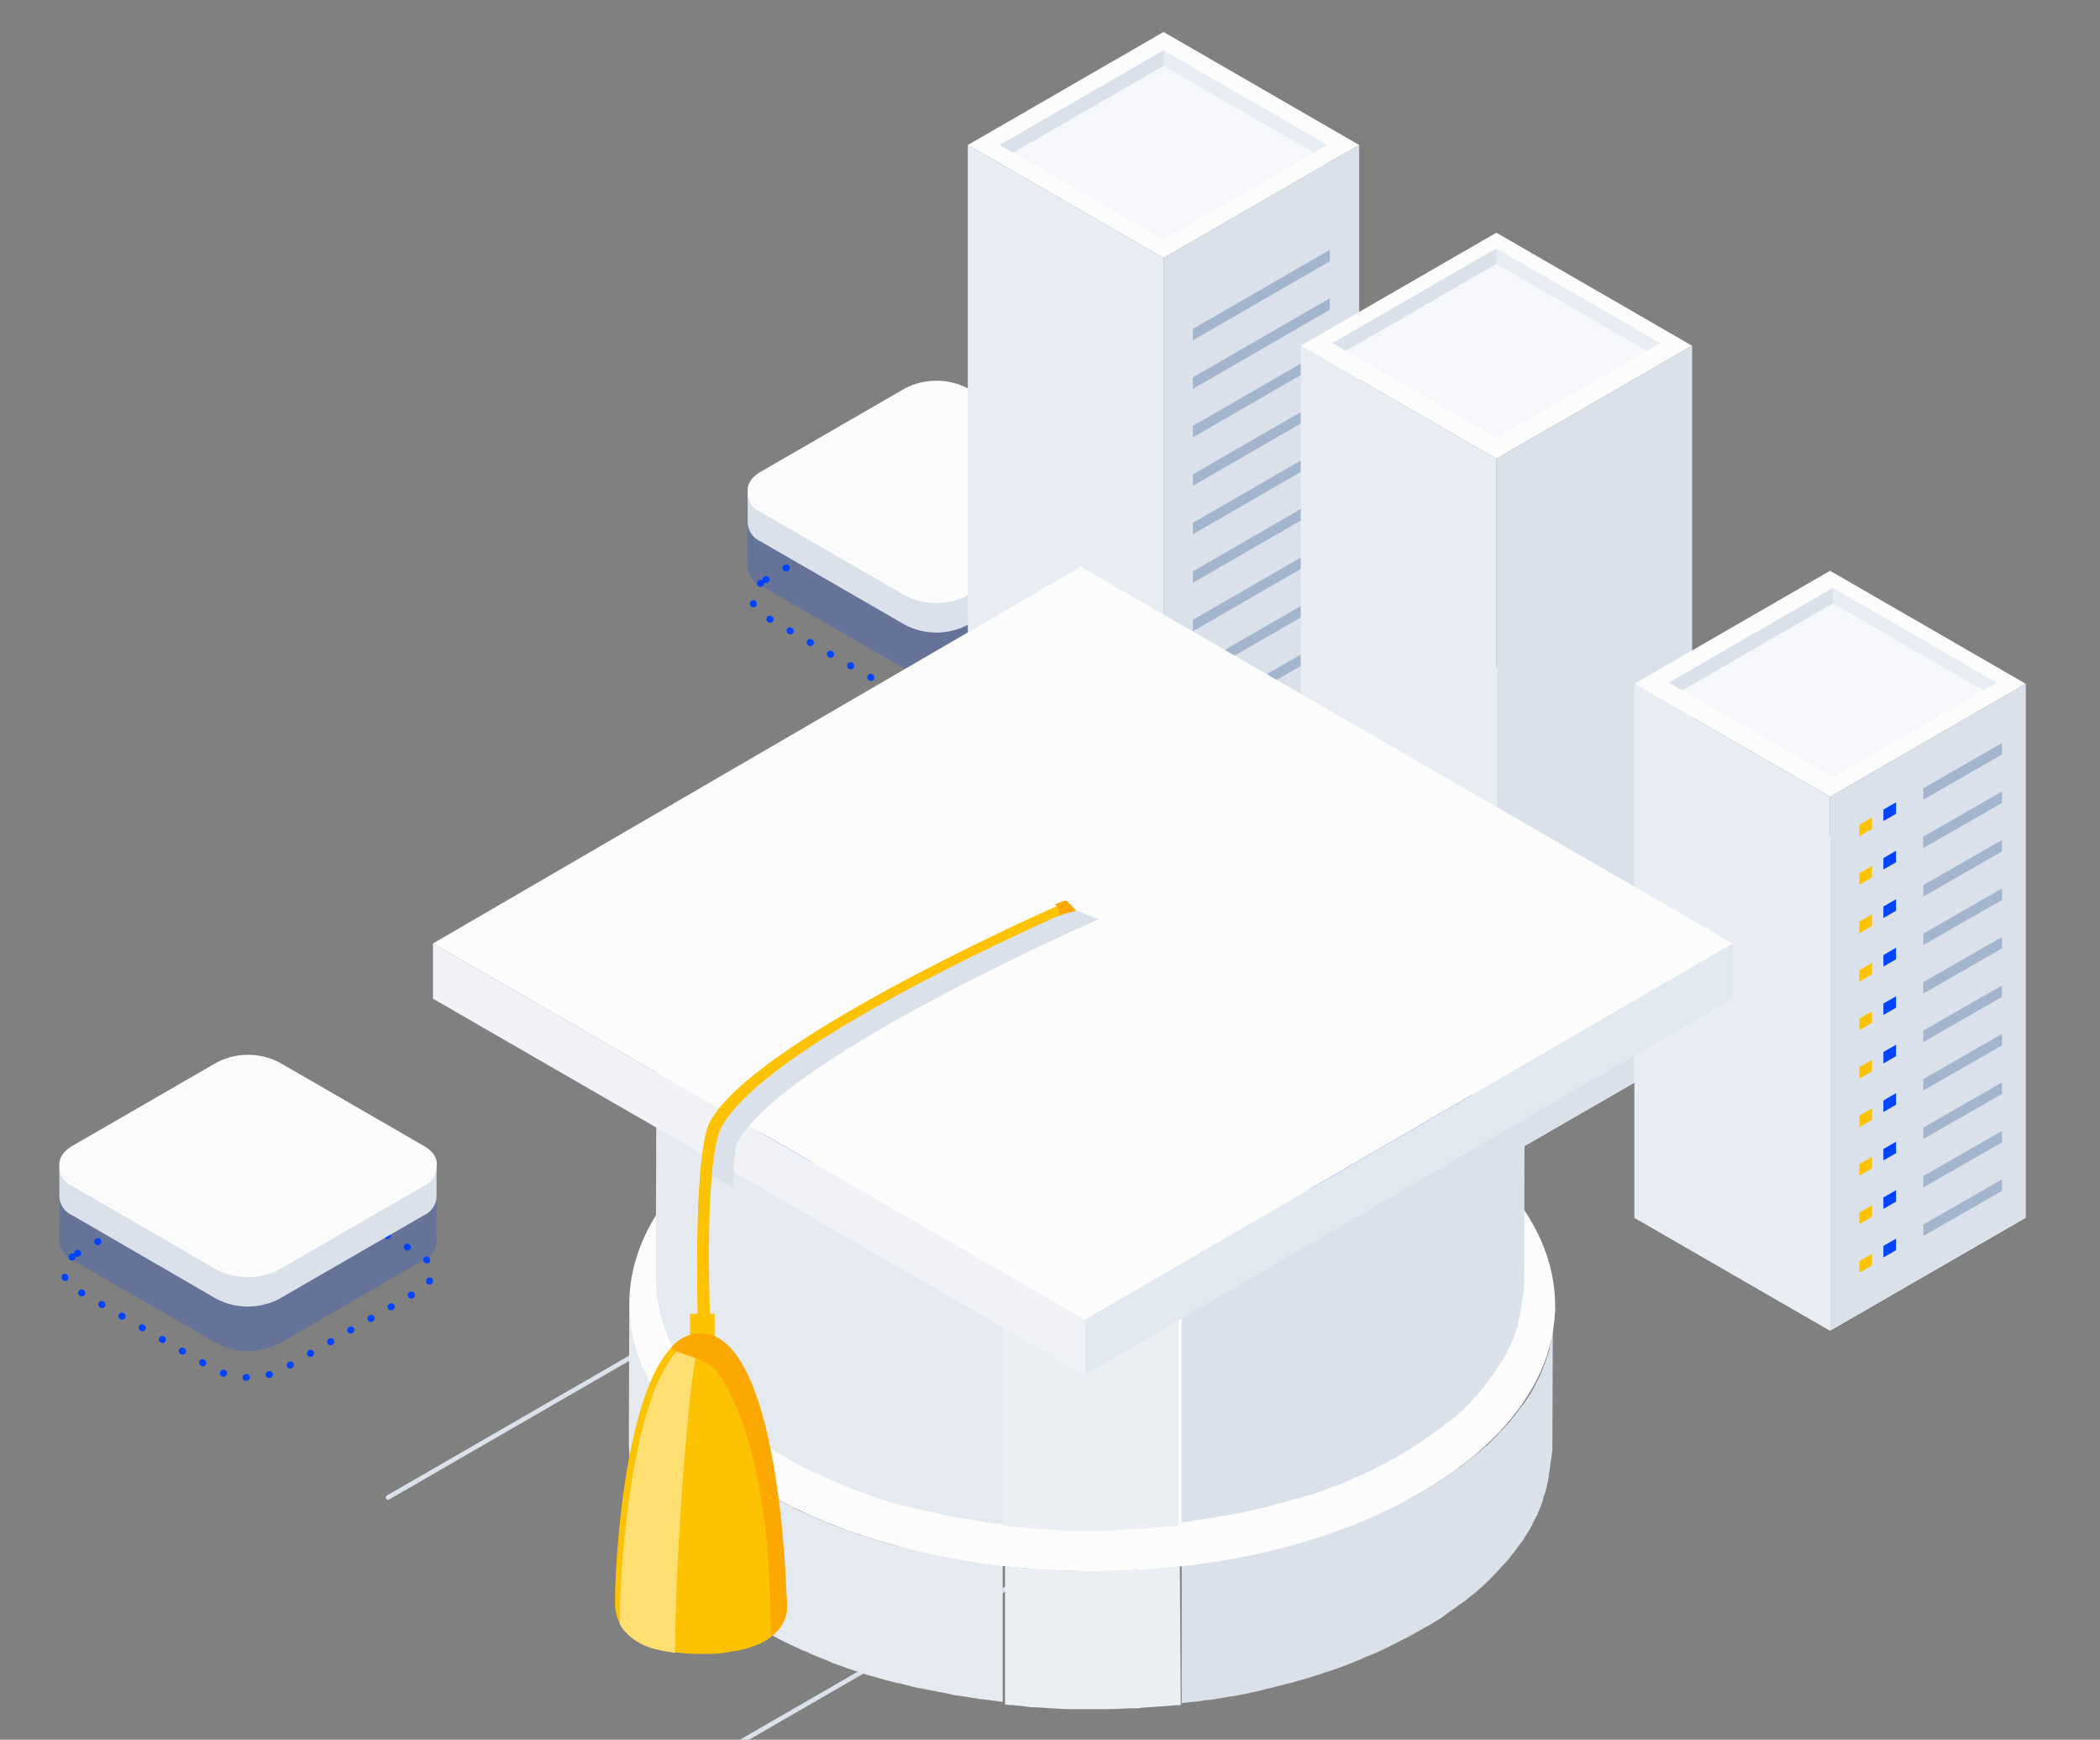 <svg width="460" height="381" viewBox="0 0 460 381" fill="none" xmlns="http://www.w3.org/2000/svg">
<rect x="0" y="0" width="460" height="381" fill="#808080" stroke="none"/>
<g clip-path="url(#clip0_2135_7913)">
<path d="M85 327.953L166.325 281" stroke="#DAE1EB" stroke-linecap="round"/>
<path d="M101 416.838L285.279 310.445" stroke="#DAE1EB" stroke-linecap="round"/>
<path d="M152.209 287.468L233.534 240.515" stroke="#DAE1EB" stroke-linecap="round"/>
<path d="M167.751 126.955L197.516 109.772C199.853 108.592 202.434 107.977 205.053 107.977C207.671 107.977 210.252 108.592 212.59 109.772L242.496 127.039C244.555 128.228 245.472 129.716 245.472 131.102C245.472 132.488 244.555 133.976 242.496 135.165L212.731 152.348C210.394 153.528 207.813 154.143 205.194 154.143C202.576 154.143 199.995 153.528 197.658 152.348L167.751 135.081C165.692 133.892 164.775 132.404 164.775 131.018C164.775 129.632 165.692 128.144 167.751 126.955Z" stroke="#0044FF" stroke-width="1.5" stroke-linecap="round" stroke-dasharray="0.1 5"/>
<path opacity="0.4" d="M246.46 124.182V113.286L244.47 112.173C243.905 115.57 239.892 117.818 236.554 118.287L213.762 131.614L203.824 135.204L172.083 118.821L172.82 118.397C170.108 117.127 168.651 114.227 167.177 111.593L165.045 112.862L163.775 113.223V124.292C163.847 125.133 164.144 125.94 164.635 126.627C165.126 127.314 165.793 127.856 166.566 128.196L198.37 146.555C200.461 147.614 202.773 148.166 205.118 148.166C207.462 148.166 209.774 147.614 211.865 146.555L243.669 128.196C244.426 127.85 245.08 127.315 245.569 126.642C246.058 125.969 246.365 125.181 246.46 124.355C246.468 124.298 246.468 124.24 246.46 124.182V124.182Z" fill="#0044FF" fill-opacity="0.5"/>
<path d="M246.457 114.494V107.301L244.467 106.188C243.902 109.585 239.889 111.832 236.551 112.282L213.759 125.64L203.824 129.246L172.083 112.862L172.82 112.44C170.108 111.169 168.651 108.269 167.177 105.62L165.045 106.889L163.775 107.25V114.666C163.85 115.504 164.148 116.307 164.639 116.991C165.13 117.675 165.795 118.215 166.566 118.554L198.37 136.912C200.459 137.979 202.772 138.536 205.118 138.536C207.464 138.536 209.776 137.979 211.865 136.912L243.669 118.554C244.427 118.213 245.082 117.682 245.572 117.011C246.061 116.34 246.367 115.554 246.46 114.729C246.468 114.666 246.468 114.603 246.46 114.541L246.457 114.494Z" fill="#DAE1EB"/>
<path d="M198.378 129.56L166.573 111.185C162.843 109.037 162.843 105.542 166.573 103.347L198.361 84.987C200.456 83.928 202.77 83.376 205.117 83.376C207.464 83.376 209.778 83.928 211.873 84.987L243.678 103.352C247.393 105.5 247.393 108.995 243.678 111.19L211.874 129.565C209.782 130.624 207.471 131.176 205.126 131.176C202.781 131.176 200.47 130.624 198.378 129.565V129.56Z" fill="#FCFCFC"/>
<path d="M243.645 111.185L211.841 129.56C209.749 130.619 207.437 131.171 205.092 131.171C202.748 131.171 200.436 130.619 198.344 129.56L166.539 111.185C165.845 110.861 165.235 110.381 164.757 109.783C164.278 109.185 163.944 108.484 163.78 107.736C163.74 108.658 163.982 109.569 164.476 110.348C164.969 111.127 165.689 111.736 166.539 112.094L198.343 130.454C200.435 131.512 202.747 132.064 205.091 132.064C207.436 132.064 209.748 131.512 211.84 130.454L243.644 112.094C244.491 111.733 245.208 111.122 245.701 110.344C246.193 109.566 246.438 108.657 246.402 107.736C246.236 108.483 245.901 109.183 245.423 109.78C244.945 110.378 244.336 110.859 243.644 111.185H243.645Z" fill="#FCFCFC"/>
<path d="M16.975 274.486L46.745 257.303C49.082 256.123 51.664 255.508 54.282 255.508C56.9 255.508 59.481 256.123 61.818 257.303L91.725 274.57C93.784 275.759 94.7 277.247 94.7 278.633C94.7 280.018 93.784 281.507 91.725 282.696L61.955 299.878C59.618 301.059 57.037 301.674 54.419 301.674C51.8 301.674 49.219 301.059 46.882 299.878L16.975 282.612C14.916 281.423 14 279.934 14 278.549C14 277.163 14.916 275.675 16.975 274.486Z" stroke="#0044FF" stroke-width="1.5" stroke-linecap="round" stroke-linejoin="round" stroke-dasharray="0.1 5"/>
<path opacity="0.4" d="M95.622 271.817V260.921L93.631 259.808C93.067 263.205 89.07 265.452 85.794 265.922L63.003 279.254L53.065 282.843L21.324 266.46L22.06 266.036C19.349 264.766 17.875 261.866 16.418 259.216L14.27 260.502L13 260.846V271.994C13.073 272.837 13.373 273.644 13.867 274.331C14.361 275.018 15.031 275.559 15.806 275.897L47.594 294.256C49.689 295.315 52.003 295.867 54.35 295.867C56.697 295.867 59.011 295.315 61.106 294.256L92.895 275.897C93.654 275.554 94.31 275.02 94.799 274.346C95.288 273.673 95.594 272.883 95.685 272.056V271.861L95.622 271.817Z" fill="#0044FF" fill-opacity="0.5"/>
<path d="M95.622 262.128V254.917L93.631 253.818C93.067 257.214 89.07 259.461 85.794 259.912L63.003 273.237L53.065 276.828L21.324 260.444L22.06 260.021C19.349 258.767 17.875 255.867 16.418 253.216L14.27 254.487L13 254.848V262.231C13.073 263.074 13.372 263.882 13.866 264.569C14.36 265.256 15.03 265.797 15.806 266.135L47.532 284.525C49.626 285.585 51.94 286.137 54.287 286.137C56.634 286.137 58.949 285.585 61.043 284.525L92.832 266.166C93.594 265.832 94.253 265.302 94.744 264.63C95.234 263.958 95.537 263.169 95.622 262.341V262.121V262.128Z" fill="#DAE1EB"/>
<path d="M47.588 277.179L15.798 258.82C12.067 256.672 12.067 253.176 15.798 250.981L47.586 232.622C49.678 231.556 51.994 231 54.342 231C56.691 231 59.006 231.556 61.098 232.622L92.887 250.981C96.617 253.129 96.617 256.625 92.887 258.82L61.098 277.179C59.005 278.242 56.69 278.796 54.342 278.796C51.994 278.796 49.679 278.242 47.586 277.179H47.588Z" fill="#FCFCFC"/>
<path d="M54.582 273.859C52.694 273.893 50.827 273.446 49.159 272.561L24.328 258.209C23.647 257.97 23.058 257.526 22.641 256.937C22.224 256.349 22 255.645 22 254.924C22 254.203 22.224 253.5 22.641 252.911C23.058 252.323 23.647 251.879 24.328 251.64L49.159 237.296C50.837 236.446 52.693 236.003 54.574 236.003C56.456 236.003 58.311 236.446 59.99 237.296L84.772 251.61C85.453 251.849 86.042 252.293 86.459 252.881C86.876 253.47 87.1 254.173 87.1 254.894C87.1 255.615 86.876 256.319 86.459 256.907C86.042 257.496 85.453 257.94 84.772 258.179L59.928 272.524C58.289 273.417 56.449 273.876 54.582 273.859V273.859ZM54.582 236.547C52.791 236.508 51.019 236.934 49.441 237.784L24.596 252.13C24.009 252.326 23.498 252.701 23.136 253.203C22.774 253.705 22.579 254.308 22.579 254.927C22.579 255.546 22.774 256.15 23.136 256.652C23.498 257.154 24.009 257.529 24.596 257.724L49.441 272.069C51.034 272.881 52.795 273.305 54.583 273.305C56.37 273.305 58.132 272.881 59.724 272.069L84.552 257.724C85.148 257.537 85.668 257.165 86.037 256.662C86.406 256.159 86.605 255.551 86.605 254.927C86.605 254.303 86.406 253.695 86.037 253.192C85.668 252.689 85.148 252.317 84.552 252.13L59.692 237.78C58.122 236.938 56.363 236.512 54.582 236.543V236.547Z" fill="#FCFCFC"/>
<path d="M92.854 258.82L61.066 277.179C58.973 278.242 56.658 278.796 54.31 278.796C51.962 278.796 49.647 278.242 47.553 277.179L15.763 258.82C15.069 258.497 14.459 258.017 13.98 257.419C13.502 256.82 13.168 256.119 13.005 255.371C12.961 256.29 13.203 257.201 13.696 257.979C14.19 258.756 14.912 259.362 15.763 259.713L47.551 278.088C49.646 279.147 51.961 279.699 54.308 279.699C56.655 279.699 58.969 279.147 61.064 278.088L92.852 259.713C93.704 259.362 94.425 258.756 94.919 257.979C95.413 257.201 95.655 256.291 95.611 255.371C95.445 256.118 95.11 256.817 94.632 257.415C94.153 258.013 93.545 258.494 92.852 258.82H92.854Z" fill="#FCFCFC"/>
<path d="M254.871 56.495L212 31.755L254.871 7L297.728 31.755L254.871 56.495Z" fill="#FCFCFC"/>
<path d="M297.726 31.755V185.837L254.869 210.578V56.495L297.726 31.755Z" fill="#DAE1EB"/>
<path d="M212 31.755V185.837L254.871 210.578V56.495L212 31.755Z" fill="#E8ECF3"/>
<path d="M291.3 54.708V57.216L261.299 74.541V72.032L291.3 54.708Z" fill="#A3B5CD"/>
<path d="M291.3 65.322V67.83L261.299 85.17V82.645L291.3 65.322Z" fill="#A3B5CD"/>
<path d="M291.3 75.951V78.462L261.299 95.785V93.277L291.3 75.951Z" fill="#A3B5CD"/>
<path d="M291.3 86.565V89.074L261.299 106.398V103.889L291.3 86.565Z" fill="#A3B5CD"/>
<path d="M291.3 97.179V99.688L261.299 117.011V114.503L291.3 97.179Z" fill="#A3B5CD"/>
<path d="M291.3 107.793V110.317L261.299 127.642V125.133L291.3 107.793Z" fill="#A3B5CD"/>
<path d="M291.3 118.422V120.93L261.299 138.254V135.746L291.3 118.422Z" fill="#A3B5CD"/>
<path d="M291.3 129.037V131.545L261.299 148.869V146.361L291.3 129.037Z" fill="#A3B5CD"/>
<path d="M291.3 139.651V142.175L261.299 159.499V156.991L291.3 139.651Z" fill="#A3B5CD"/>
<path d="M291.3 150.28V152.787L261.299 170.111V167.603L291.3 150.28Z" fill="#A3B5CD"/>
<path d="M291.3 160.893V163.402L261.299 180.726V178.218L291.3 160.893Z" fill="#A3B5CD"/>
<path d="M291.3 171.507V174.032L261.299 191.355V188.832L291.3 171.507Z" fill="#A3B5CD"/>
<path d="M254.871 52.466L218.992 31.756L254.871 11.029L290.75 31.756L254.871 52.466Z" fill="#F5F7FA"/>
<path d="M254.871 14.4L287.838 33.433L290.754 31.756L254.871 11.029L218.992 31.756L221.907 33.433L254.871 14.4Z" fill="#E8ECF3"/>
<path d="M254.871 11.029L218.992 31.756L221.907 33.433L254.874 14.4L254.871 11.029Z" fill="#DAE1EB"/>
<path d="M327.777 100.472L284.92 75.717L327.777 50.962L370.647 75.717L327.777 100.472Z" fill="#FCFCFC"/>
<path d="M327.777 254.538L284.92 229.783L327.777 145.967L370.651 229.799L327.777 254.538Z" fill="#F5F7FA"/>
<path d="M370.651 75.717V229.799L327.781 254.538V100.472L370.651 75.717Z" fill="#DAE1EB"/>
<path d="M284.923 75.717V229.783L327.78 254.538V100.472L284.923 75.717Z" fill="#E8ECF3"/>
<path d="M327.777 95.862L291.897 75.136L327.777 54.425L363.658 75.137L327.777 95.862Z" fill="#F5F7FA"/>
<path d="M327.777 57.781L360.744 76.814L363.659 75.137L327.78 54.426L291.9 75.137L294.816 76.814L327.777 57.781Z" fill="#E8ECF3"/>
<path d="M327.777 54.426L291.897 75.137L294.813 76.814L327.78 57.781L327.777 54.426Z" fill="#DAE1EB"/>
<path d="M400.87 174.495L358 149.755L400.87 125L443.741 149.755L400.87 174.495Z" fill="#FCFCFC"/>
<path d="M400.87 291.416L358 266.677L400.87 182.847L443.741 266.677L400.87 291.416Z" fill="#F5F7FA"/>
<path d="M443.745 149.755V266.676L400.87 291.416V174.495L443.745 149.755Z" fill="#DAE1EB"/>
<path d="M358.004 149.755V266.676L400.87 291.416V174.495L358.004 149.755Z" fill="#E8ECF3"/>
<path d="M410.061 181.538V179.029L407.3 180.618V183.126L410.061 181.538Z" fill="#FDC201"/>
<path d="M410.061 192.151V189.644L407.3 191.231V193.74L410.061 192.151Z" fill="#FDC201"/>
<path d="M410.061 200.257V202.766L407.3 204.37V201.846L410.061 200.257Z" fill="#FDC201"/>
<path d="M410.061 213.395V210.877L407.3 212.475V214.984L410.061 213.395Z" fill="#FDC201"/>
<path d="M410.061 221.501V224.01L407.3 225.597V223.09L410.061 221.501Z" fill="#FDC201"/>
<path d="M410.061 234.623V232.115L407.3 233.703V236.227L410.061 234.623Z" fill="#FDC201"/>
<path d="M410.061 242.729V245.253L407.3 246.841V244.332L410.061 242.729Z" fill="#FDC201"/>
<path d="M410.061 255.867V253.358L407.3 254.947V257.455L410.061 255.867Z" fill="#FDC201"/>
<path d="M410.061 263.973V266.481L407.3 268.069V265.56L410.061 263.973Z" fill="#FDC201"/>
<path d="M410.061 277.111V274.586L407.3 276.175V278.699L410.061 277.111Z" fill="#FDC201"/>
<path d="M415.318 178.22V175.712L412.558 177.3V179.808L415.318 178.22Z" fill="#0044FF"/>
<path d="M415.318 188.834V186.325L412.558 187.914V190.422L415.318 188.834Z" fill="#0044FF"/>
<path d="M415.318 196.94V199.448L412.558 201.047V198.523L415.318 196.94Z" fill="#0044FF"/>
<path d="M415.318 210.078V207.553L412.558 209.158V211.666L415.318 210.078Z" fill="#0044FF"/>
<path d="M415.318 218.184V220.692L412.558 222.28V219.768L415.318 218.184Z" fill="#0044FF"/>
<path d="M415.318 231.305V228.797L412.558 230.385V232.909L415.318 231.305Z" fill="#0044FF"/>
<path d="M415.318 239.411V241.936L412.558 243.523V241.015L415.318 239.411Z" fill="#0044FF"/>
<path d="M415.318 252.549V250.037L412.558 251.628V254.133L415.318 252.549Z" fill="#0044FF"/>
<path d="M415.318 260.654V263.162L412.558 264.751V262.242L415.318 260.654Z" fill="#0044FF"/>
<path d="M415.318 273.793V271.268L412.558 272.857V275.38L415.318 273.793Z" fill="#0044FF"/>
<path d="M438.532 165.234V162.725L421.286 172.626V175.135L438.532 165.234Z" fill="#A3B5CD"/>
<path d="M438.532 175.847V173.338L421.286 183.239V185.748L438.532 175.847Z" fill="#A3B5CD"/>
<path d="M438.532 183.953V186.461L421.286 196.378V193.854L438.532 183.953Z" fill="#A3B5CD"/>
<path d="M438.532 197.091V194.566L421.286 204.483V206.992L438.532 197.091Z" fill="#A3B5CD"/>
<path d="M438.532 205.197V207.705L421.286 217.606V215.098L438.532 205.197Z" fill="#A3B5CD"/>
<path d="M438.532 218.319V215.81L421.286 225.711V228.236L438.532 218.319Z" fill="#A3B5CD"/>
<path d="M438.532 226.424V228.949L421.286 238.849V236.341L438.532 226.424Z" fill="#A3B5CD"/>
<path d="M438.532 239.562V237.05L421.286 246.951V249.46L438.532 239.562Z" fill="#A3B5CD"/>
<path d="M438.532 247.667V250.176L421.286 260.077V257.569L438.532 247.667Z" fill="#A3B5CD"/>
<path d="M438.532 260.806V258.282L421.286 268.183V270.707L438.532 260.806Z" fill="#A3B5CD"/>
<path d="M401.486 170.195L365.606 149.485L401.486 128.759L437.365 149.485L401.486 170.195Z" fill="#F5F7FA"/>
<path d="M401.486 132.129L434.453 151.162L437.368 149.485L401.486 128.759L365.606 149.485L368.521 151.162L401.486 132.129Z" fill="#E8ECF3"/>
<path d="M401.486 128.759L365.606 149.485L368.521 151.162L401.488 132.129L401.486 128.759Z" fill="#DAE1EB"/>
<g clip-path="url(#clip1_2135_7913)">
<path d="M215.547 342.316C215.247 342.216 214.947 342.216 214.647 342.216C213.347 342.016 211.947 341.816 210.747 341.616C210.247 341.516 209.747 341.516 209.247 341.316C208.147 341.116 206.947 340.916 205.847 340.616C204.547 340.316 203.247 340.116 201.947 339.816C201.747 339.716 201.547 339.716 201.247 339.716C199.947 339.416 198.547 339.016 197.247 338.716C197.047 338.616 196.847 338.616 196.647 338.616C195.447 338.316 194.247 337.916 193.147 337.616C192.947 337.516 192.647 337.516 192.447 337.416C191.147 337.016 189.947 336.616 188.647 336.216C188.247 336.116 187.947 336.016 187.547 335.816C186.547 335.516 185.647 335.116 184.747 334.816C184.347 334.716 183.947 334.516 183.547 334.416C182.747 334.116 181.947 333.816 181.147 333.416C180.547 333.216 179.947 332.916 179.347 332.716C178.647 332.416 177.847 332.016 177.147 331.716C176.547 331.516 176.047 331.216 175.447 331.016C174.647 330.616 173.847 330.216 172.947 329.716C172.547 329.516 172.147 329.316 171.647 329.116C170.447 328.416 169.147 327.816 167.947 327.116C147.847 315.316 137.847 300.216 137.847 285.116L137.747 315.516C137.647 330.616 147.647 345.716 167.647 357.316C168.847 358.016 170.047 358.616 171.347 359.316C171.747 359.516 172.147 359.716 172.647 359.916C173.347 360.316 174.047 360.616 174.747 360.916C174.847 361.016 175.047 361.016 175.147 361.116C175.647 361.416 176.247 361.616 176.847 361.816C177.547 362.216 178.347 362.516 179.047 362.816C179.647 363.016 180.247 363.316 180.847 363.516C181.347 363.716 181.847 363.916 182.447 364.216C182.747 364.316 182.947 364.416 183.247 364.516C183.647 364.616 184.047 364.816 184.447 364.916C185.447 365.316 186.347 365.616 187.247 365.916C187.647 366.016 187.947 366.116 188.347 366.316C188.447 366.416 188.647 366.416 188.847 366.416C189.947 366.816 191.047 367.116 192.147 367.416C192.347 367.516 192.647 367.516 192.847 367.616C193.447 367.716 194.047 368.016 194.647 368.116C195.247 368.216 195.747 368.416 196.347 368.516C196.547 368.616 196.747 368.616 196.947 368.616C197.947 368.916 198.947 369.116 200.047 369.416C200.347 369.516 200.647 369.516 200.947 369.616C201.147 369.716 201.347 369.716 201.647 369.716C202.847 370.016 204.047 370.216 205.147 370.416C205.247 370.416 205.347 370.516 205.547 370.516C206.647 370.716 207.847 370.916 208.947 371.216C209.347 371.316 209.847 371.316 210.247 371.416C210.347 371.416 210.347 371.416 210.347 371.416C211.647 371.616 212.947 371.816 214.247 372.016C214.547 372.116 214.847 372.116 215.047 372.116C216.647 372.316 218.147 372.516 219.647 372.716V342.416C218.447 342.716 216.947 342.516 215.547 342.316Z" fill="#E5E9F0"/>
<path d="M340.347 285.716V289.116C340.347 289.116 340.347 289.116 340.347 289.016C340.347 288.716 340.447 288.516 340.447 288.216C340.547 288.016 340.547 287.816 340.547 287.516C340.647 287.316 340.647 287.016 340.647 286.816C340.647 286.416 340.647 286.016 340.347 285.716Z" fill="#E5E9F0"/>
<path d="M340.247 290.416C340.247 290.616 340.147 290.816 340.147 291.116C340.047 291.316 340.047 291.616 340.047 291.816C339.947 292.016 339.947 292.216 339.947 292.516C339.847 292.716 339.847 293.016 339.847 293.216C339.747 293.416 339.747 293.616 339.747 293.916C339.647 294.116 339.647 294.416 339.547 294.616C339.447 294.816 339.447 295.016 339.447 295.316C339.347 295.616 339.347 295.816 339.247 296.116C339.147 296.316 339.147 296.516 339.047 296.716C338.947 297.016 338.847 297.216 338.747 297.516C338.647 297.716 338.647 297.916 338.547 298.116C338.447 298.516 338.247 298.816 338.147 299.216C338.047 299.316 338.047 299.416 338.047 299.516C337.847 299.916 337.647 300.516 337.447 300.916C337.347 301.016 337.347 301.116 337.347 301.216C337.247 301.616 336.947 301.916 336.847 302.216C336.747 302.316 336.747 302.616 336.547 302.716C336.447 303.016 336.247 303.316 336.147 303.616C336.047 303.716 335.947 304.016 335.847 304.116C335.747 304.416 335.447 304.716 335.347 305.016C335.247 305.216 335.147 305.416 334.947 305.616C334.847 305.916 334.547 306.216 334.447 306.416C334.347 306.616 334.247 306.816 334.047 307.016C333.847 307.316 333.647 307.616 333.347 307.916C333.247 308.016 333.047 308.316 332.947 308.416C332.747 308.716 332.547 309.016 332.247 309.416C332.147 309.516 332.047 309.716 331.847 309.916C331.447 310.416 331.047 310.916 330.647 311.416L330.547 311.516C330.147 311.916 329.747 312.416 329.347 312.816C329.247 312.916 329.147 313.116 328.947 313.216C328.547 313.616 328.147 314.016 327.747 314.516C327.647 314.616 327.447 314.816 327.347 314.916C326.847 315.416 326.347 315.916 325.747 316.516C325.647 316.616 325.647 316.616 325.547 316.616C324.847 317.216 324.247 317.816 323.547 318.316C323.447 318.416 323.347 318.416 323.247 318.516C322.547 319.116 321.847 319.716 321.047 320.316C320.947 320.416 320.647 320.616 320.547 320.716C320.147 321.016 319.847 321.316 319.447 321.516C319.247 321.616 319.047 321.816 318.847 321.916C318.447 322.216 317.947 322.616 317.447 322.916C317.347 323.016 317.147 323.116 317.047 323.216C316.447 323.616 315.747 324.016 315.147 324.516C315.047 324.616 314.847 324.716 314.647 324.816C314.147 325.116 313.647 325.416 313.147 325.716C312.647 326.016 312.147 326.316 311.647 326.616C310.547 327.316 309.447 327.916 308.247 328.516C307.947 328.616 307.647 328.816 307.347 328.916C306.347 329.416 305.247 329.916 304.247 330.516C304.147 330.616 303.947 330.616 303.847 330.716C302.647 331.216 301.447 331.816 300.247 332.316C299.947 332.416 299.647 332.616 299.247 332.716C298.247 333.116 297.147 333.516 296.147 334.016C295.947 334.116 295.747 334.116 295.447 334.316C294.147 334.716 292.947 335.216 291.747 335.616C291.447 335.716 291.147 335.816 290.847 335.916C289.747 336.316 288.647 336.616 287.447 336.916C287.247 337.016 287.047 337.016 286.847 337.116C285.547 337.516 284.247 337.816 282.947 338.216C282.647 338.316 282.347 338.316 282.047 338.416C280.747 338.816 279.447 339.116 278.147 339.416H278.047C276.647 339.716 275.247 340.116 273.747 340.416C273.347 340.516 272.847 340.516 272.347 340.716C271.347 340.916 270.347 341.116 269.247 341.316C268.847 341.416 268.447 341.416 268.047 341.516C266.947 341.616 265.847 341.916 264.747 342.016C264.347 342.116 264.047 342.116 263.747 342.116C262.447 342.316 260.947 342.516 259.647 342.616C259.347 342.616 259.147 342.716 258.847 342.716V373.016C259.047 373.016 259.347 372.916 259.547 372.916C260.747 372.816 262.047 372.616 263.147 372.516C263.247 372.516 263.447 372.416 263.547 372.416C263.947 372.316 264.247 372.316 264.547 372.316C265.647 372.216 266.747 372.016 267.847 371.816C268.247 371.716 268.647 371.716 269.047 371.616C269.347 371.516 269.547 371.516 269.847 371.516C270.547 371.416 271.347 371.216 272.047 371.116C272.447 371.016 272.947 371.016 273.447 370.816C274.847 370.516 276.247 370.216 277.647 369.816H277.747C279.047 369.516 280.447 369.116 281.647 368.816C281.947 368.716 282.247 368.716 282.547 368.616C283.847 368.216 285.147 367.916 286.447 367.516C286.647 367.416 286.847 367.416 287.047 367.316C287.647 367.116 288.347 366.916 288.947 366.716C289.447 366.616 289.947 366.316 290.447 366.216C290.747 366.116 291.047 366.016 291.347 365.916C292.647 365.516 293.847 365.016 295.047 364.616C295.247 364.516 295.447 364.516 295.747 364.316C296.747 363.916 297.847 363.516 298.847 363.016C299.147 362.916 299.447 362.716 299.847 362.616C301.047 362.116 302.247 361.616 303.447 361.016C303.547 360.916 303.747 360.916 303.847 360.816C304.847 360.316 305.947 359.816 306.947 359.216C307.247 359.116 307.547 358.916 307.847 358.816C308.947 358.216 310.047 357.616 311.247 356.916C311.647 356.716 312.047 356.416 312.547 356.216C312.647 356.116 312.647 356.116 312.747 356.116C313.247 355.816 313.747 355.516 314.247 355.216C314.347 355.116 314.547 355.016 314.747 354.916C315.447 354.516 316.047 354.116 316.647 353.616C316.747 353.516 316.947 353.416 317.047 353.316C317.447 353.016 318.047 352.616 318.447 352.316C318.647 352.216 318.847 352.016 319.047 351.916C319.447 351.616 319.747 351.316 320.147 351.116C320.247 351.016 320.347 351.016 320.447 350.916C320.547 350.816 320.547 350.816 320.647 350.816C321.347 350.216 322.147 349.616 322.847 349.016C322.947 348.916 323.047 348.916 323.147 348.816C323.847 348.216 324.447 347.616 325.147 347.016C325.247 346.916 325.247 346.916 325.247 346.916C325.247 346.916 325.347 346.916 325.347 346.816C325.847 346.316 326.447 345.816 326.947 345.216C327.047 345.116 327.247 344.916 327.347 344.816C327.747 344.416 328.147 344.016 328.547 343.516C328.647 343.416 328.647 343.416 328.747 343.316C328.847 343.216 328.847 343.216 328.847 343.216C329.247 342.816 329.647 342.316 330.047 341.916L330.147 341.816C330.547 341.316 330.947 340.816 331.347 340.316C331.347 340.216 331.447 340.216 331.447 340.216C331.547 340.116 331.547 340.016 331.747 339.816C331.947 339.516 332.147 339.216 332.447 338.816C332.547 338.716 332.747 338.416 332.847 338.316C333.047 338.016 333.247 337.716 333.547 337.416C333.647 337.316 333.647 337.216 333.747 337.116C333.847 337.016 333.847 337.016 333.847 336.916C333.947 336.616 334.247 336.316 334.347 336.116C334.447 335.916 334.547 335.716 334.747 335.516C334.847 335.216 335.147 334.916 335.247 334.616C335.347 334.516 335.347 334.316 335.447 334.216L335.547 334.116C335.647 333.816 335.847 333.516 335.947 333.216C336.047 333.116 336.047 332.816 336.247 332.716C336.347 332.316 336.647 332.016 336.747 331.716C336.847 331.616 336.847 331.516 336.847 331.416C337.047 331.016 337.247 330.516 337.447 330.016C337.547 329.916 337.547 329.816 337.547 329.716C337.647 329.316 337.847 329.016 337.947 328.616C337.947 328.616 337.947 328.616 337.947 328.516C338.047 328.416 338.047 328.116 338.047 328.016C338.147 327.716 338.247 327.516 338.347 327.216C338.447 327.016 338.447 326.816 338.547 326.616C338.647 326.316 338.647 326.116 338.747 325.816V325.716C338.847 325.616 338.847 325.316 338.847 325.216C338.947 325.016 338.947 324.716 339.047 324.516C339.147 324.316 339.147 324.116 339.147 323.816C339.247 323.616 339.247 323.316 339.247 323.116C339.247 323.016 339.247 323.016 339.247 323.016C339.247 322.916 339.347 322.616 339.347 322.516C339.447 322.316 339.447 322.016 339.447 321.816C339.447 321.616 339.547 321.416 339.547 321.116C339.547 320.916 339.647 320.616 339.647 320.416C339.647 320.316 339.647 320.316 339.647 320.316C339.647 320.216 339.647 320.016 339.747 319.916C339.747 319.616 339.847 319.416 339.847 319.116C339.847 318.916 339.847 318.716 339.947 318.416C339.947 318.216 339.947 317.916 340.047 317.716C340.047 317.616 340.047 317.616 340.047 317.516C340.047 317.216 340.047 316.916 340.047 316.616L340.147 289.616C340.147 289.816 340.047 290.016 340.047 290.216C340.347 289.916 340.247 290.216 340.247 290.416Z" fill="#DAE1EB"/>
<path d="M258.447 343.016C257.147 343.116 255.747 343.316 254.347 343.416C254.247 343.416 254.247 343.416 254.147 343.416C252.747 343.516 251.247 343.616 249.847 343.716C249.647 343.716 249.347 343.716 249.147 343.816C247.847 343.916 246.547 343.916 245.247 343.916C244.247 343.916 243.147 344.016 242.147 344.016C241.447 344.016 240.847 344.016 240.247 344.016C239.247 344.016 238.247 344.016 237.247 344.016C236.547 344.016 235.947 344.016 235.247 344.016C234.247 344.016 233.247 343.916 232.147 343.916C231.447 343.916 230.847 343.816 230.247 343.816C229.247 343.716 228.247 343.716 227.247 343.616C226.647 343.516 225.947 343.516 225.347 343.516C224.147 343.416 223.047 343.316 221.847 343.116C221.447 343.016 220.947 343.016 220.547 343.016C220.347 343.016 220.247 343.016 220.147 343.016V373.316C220.247 373.316 220.247 373.316 220.347 373.316C220.347 373.316 220.347 373.316 220.447 373.316C220.847 373.416 221.347 373.416 221.747 373.416C222.947 373.516 224.047 373.616 225.247 373.816H225.347C225.947 373.916 226.547 373.916 227.147 373.916C228.147 374.016 229.147 374.016 230.147 374.116C230.247 374.116 230.247 374.116 230.247 374.116C230.847 374.116 231.447 374.216 232.047 374.216C233.047 374.316 234.047 374.316 235.147 374.316C235.247 374.316 235.247 374.316 235.347 374.316C235.947 374.316 236.547 374.316 237.147 374.316C238.147 374.316 239.147 374.316 240.147 374.316C240.247 374.316 240.347 374.316 240.547 374.316C241.047 374.316 241.547 374.316 242.147 374.316C243.147 374.316 244.247 374.316 245.247 374.216C245.347 374.216 245.647 374.216 245.747 374.216C246.847 374.116 247.947 374.116 249.147 374.116C249.347 374.116 249.647 374.116 249.847 374.016C250.247 374.016 250.747 373.916 251.147 373.916C252.147 373.816 253.147 373.816 254.147 373.716C254.247 373.716 254.247 373.716 254.347 373.716C255.147 373.616 255.947 373.616 256.847 373.516C257.347 373.416 257.847 373.416 258.447 373.416C258.547 373.416 258.547 373.416 258.647 373.416L258.447 343.016Z" fill="#EBEEF3"/>
<path d="M310.747 244.616C350.447 267.516 350.647 304.016 311.147 326.916C271.647 349.816 207.547 349.816 167.747 326.916C128.047 304.016 127.847 267.516 167.347 244.616C206.847 221.616 271.047 221.616 310.747 244.616Z" fill="#FCFCFC"/>
<path d="M217.047 265.916C216.747 265.816 216.447 265.816 216.147 265.816C214.947 265.716 213.647 265.416 212.447 265.216C212.047 265.116 211.447 265.116 211.047 264.916C210.047 264.716 208.847 264.516 207.847 264.316C207.347 264.216 206.747 264.116 206.247 263.916C205.247 263.716 204.247 263.516 203.147 263.216C201.947 262.916 200.847 262.616 199.747 262.316C199.547 262.216 199.347 262.216 199.147 262.216C198.047 261.916 196.947 261.616 195.747 261.216C195.547 261.116 195.347 261.116 195.047 261.016C193.847 260.616 192.647 260.316 191.447 259.916C191.047 259.816 190.747 259.716 190.447 259.516C189.547 259.216 188.647 258.816 187.747 258.516C187.347 258.416 187.047 258.216 186.647 258.116C185.947 257.816 185.147 257.516 184.447 257.216C183.847 257.016 183.347 256.816 182.747 256.516C182.047 256.216 181.347 255.916 180.647 255.516C180.147 255.316 179.647 255.116 179.047 254.816C178.247 254.416 177.447 254.116 176.647 253.616C176.247 253.416 175.947 253.216 175.447 253.016C174.247 252.416 173.147 251.816 172.047 251.116C158.447 243.316 149.847 233.716 146.047 223.616C144.547 219.716 143.847 215.616 143.847 211.616L143.647 279.616C143.547 293.816 153.047 308.116 171.847 319.016C172.947 319.716 174.047 320.316 175.247 320.916C175.647 321.116 175.947 321.316 176.447 321.516C177.147 321.816 177.747 322.216 178.347 322.516C178.447 322.616 178.547 322.616 178.747 322.616C179.247 322.816 179.747 323.116 180.347 323.316C181.047 323.616 181.747 324.016 182.447 324.316C182.947 324.516 183.547 324.716 184.047 325.016C184.547 325.216 185.047 325.416 185.547 325.616C185.747 325.716 186.047 325.816 186.247 325.916C186.647 326.016 186.947 326.216 187.347 326.316C188.247 326.616 189.147 327.016 190.047 327.316C190.447 327.416 190.747 327.516 191.047 327.716C191.147 327.816 191.347 327.816 191.447 327.816C192.447 328.216 193.547 328.516 194.547 328.816C194.747 328.916 194.947 328.916 195.247 329.016C195.847 329.116 196.347 329.416 196.947 329.516C197.447 329.616 198.047 329.816 198.547 329.916C198.747 330.016 198.947 330.016 199.147 330.016C200.147 330.216 201.047 330.516 202.047 330.716C202.147 330.816 202.447 330.816 202.647 330.816C203.647 331.016 204.647 331.216 205.747 331.516C206.147 331.616 206.647 331.716 207.047 331.816C207.147 331.816 207.247 331.916 207.347 331.916C208.347 332.116 209.547 332.316 210.547 332.516C210.947 332.616 211.347 332.616 211.847 332.716C211.947 332.716 211.947 332.716 211.947 332.716C213.147 332.916 214.447 333.116 215.547 333.316C215.847 333.416 216.147 333.416 216.447 333.416C217.547 333.616 218.647 333.716 219.747 333.816V266.016C218.947 266.116 217.947 266.016 217.047 265.916Z" fill="#E5E9F0"/>
<path d="M334.047 219.716C333.947 219.916 333.947 220.116 333.947 220.316C333.847 220.516 333.847 220.816 333.747 221.016C333.647 221.216 333.647 221.416 333.647 221.616C333.547 221.816 333.547 222.116 333.447 222.316C333.347 222.516 333.347 222.716 333.347 222.916C333.247 223.116 333.247 223.416 333.047 223.616C332.947 223.716 332.947 224.016 332.847 224.116C332.747 224.516 332.547 224.816 332.447 225.116C332.347 225.216 332.347 225.316 332.347 225.416C332.247 225.816 331.947 226.316 331.747 226.716C331.647 226.816 331.647 226.916 331.647 227.016C331.547 227.416 331.347 227.716 331.147 228.016C331.047 228.116 331.047 228.316 330.947 228.416C330.847 228.716 330.647 228.916 330.547 229.216C330.447 229.316 330.347 229.516 330.247 229.716C330.147 230.016 329.947 230.316 329.747 230.516C329.647 230.616 329.547 230.916 329.347 231.016C329.247 231.316 329.047 231.516 328.847 231.816C328.747 231.916 328.647 232.216 328.447 232.316C328.247 232.616 328.047 232.916 327.847 233.216C327.747 233.316 327.647 233.616 327.447 233.716C327.247 234.016 327.047 234.316 326.747 234.616C326.647 234.716 326.547 234.916 326.347 235.016C325.947 235.416 325.647 236.016 325.247 236.416L325.147 236.516C324.747 236.916 324.447 237.416 324.047 237.816C323.947 237.916 323.847 238.016 323.647 238.216C323.247 238.616 322.947 239.016 322.547 239.416C322.447 239.516 322.347 239.616 322.147 239.816C321.647 240.316 321.147 240.816 320.647 241.316C320.547 241.416 320.547 241.416 320.447 241.416C319.847 241.916 319.147 242.516 318.547 243.016C318.447 243.116 318.347 243.116 318.247 243.216C317.547 243.716 316.947 244.316 316.147 244.816C316.047 244.916 315.747 245.116 315.647 245.216C315.247 245.516 314.947 245.716 314.647 246.016C314.447 246.116 314.247 246.316 314.047 246.416C313.647 246.716 313.147 247.016 312.747 247.316C312.647 247.416 312.547 247.416 312.347 247.616C311.747 248.016 311.147 248.416 310.547 248.816C310.447 248.916 310.247 249.016 310.147 249.116C309.747 249.416 309.247 249.716 308.747 250.016C308.347 250.316 307.847 250.516 307.347 250.816C306.347 251.416 305.247 252.016 304.247 252.516C303.947 252.616 303.647 252.816 303.447 252.916C302.447 253.416 301.547 253.916 300.547 254.416C300.447 254.516 300.347 254.516 300.147 254.616C299.047 255.116 297.947 255.616 296.747 256.116C296.447 256.216 296.147 256.316 295.847 256.516C294.847 256.916 293.947 257.316 292.947 257.716C292.747 257.816 292.547 257.816 292.247 257.916C291.047 258.316 289.947 258.816 288.747 259.216C288.447 259.316 288.147 259.416 287.847 259.516C286.847 259.916 285.747 260.216 284.747 260.516C284.547 260.616 284.347 260.616 284.147 260.616C282.947 261.016 281.647 261.316 280.447 261.616C280.147 261.716 279.947 261.716 279.647 261.816C278.347 262.116 277.147 262.516 275.947 262.816H275.847C274.547 263.116 273.147 263.416 271.847 263.716C271.447 263.816 270.947 263.816 270.547 263.916C269.547 264.116 268.647 264.316 267.647 264.416C267.247 264.516 266.947 264.516 266.547 264.616C265.547 264.716 264.447 265.016 263.447 265.116C263.147 265.216 262.747 265.216 262.447 265.216C261.247 265.316 260.047 265.516 258.847 265.716V333.416C259.747 333.316 260.747 333.216 261.647 333.016C261.747 333.016 261.947 332.916 262.047 332.916C262.347 332.816 262.747 332.816 263.047 332.816C264.047 332.716 265.147 332.516 266.147 332.316C266.547 332.216 266.847 332.216 267.247 332.116C267.447 332.016 267.747 332.016 267.947 332.016C268.647 331.916 269.347 331.716 270.047 331.616C270.447 331.516 270.947 331.516 271.347 331.416C272.647 331.116 274.047 330.816 275.347 330.516H275.447C276.747 330.216 277.947 329.916 279.147 329.516C279.447 329.416 279.647 329.416 279.947 329.316C281.247 329.016 282.447 328.616 283.547 328.316C283.747 328.216 283.947 328.216 284.147 328.216C284.747 328.116 285.247 327.816 285.847 327.716C286.247 327.616 286.847 327.416 287.247 327.316C287.547 327.216 287.847 327.116 288.147 327.016C289.347 326.616 290.547 326.216 291.647 325.716C291.847 325.616 292.047 325.616 292.347 325.516C293.347 325.116 294.247 324.816 295.247 324.316C295.547 324.216 295.847 324.116 296.147 323.916C297.247 323.416 298.347 322.916 299.547 322.416C299.647 322.316 299.747 322.316 299.947 322.216C300.947 321.816 301.847 321.216 302.847 320.716C303.147 320.616 303.447 320.416 303.647 320.316C304.647 319.716 305.847 319.216 306.747 318.616C307.147 318.416 307.447 318.216 307.947 317.916C308.047 317.816 308.047 317.816 308.147 317.816C308.547 317.516 309.047 317.216 309.547 316.916C309.647 316.816 309.847 316.716 309.947 316.616C310.547 316.216 311.147 315.916 311.747 315.416C311.847 315.316 312.047 315.316 312.147 315.116C312.547 314.816 313.047 314.516 313.447 314.216C313.647 314.116 313.847 313.916 314.047 313.816C314.447 313.516 314.747 313.316 315.047 313.016C315.147 312.916 315.247 312.916 315.347 312.816C315.447 312.716 315.447 312.716 315.547 312.716C316.247 312.216 316.947 311.616 317.647 311.116C317.747 311.016 317.847 311.016 317.947 310.916C318.647 310.416 319.247 309.816 319.847 309.316C319.947 309.216 319.947 309.216 319.947 309.216C319.947 309.216 319.947 309.216 320.047 309.116C320.547 308.716 321.047 308.116 321.547 307.616C321.647 307.516 321.747 307.416 321.947 307.216C322.347 306.816 322.647 306.516 323.047 306.016C323.147 305.916 323.147 305.916 323.247 305.816C323.347 305.716 323.347 305.716 323.347 305.716C323.747 305.316 324.047 304.816 324.447 304.416L324.547 304.316C324.947 303.916 325.247 303.316 325.647 302.916C325.647 302.816 325.747 302.816 325.747 302.816C325.847 302.716 325.847 302.616 325.947 302.416C326.147 302.116 326.347 301.816 326.647 301.516C326.747 301.416 326.847 301.116 327.047 301.016C327.247 300.716 327.447 300.416 327.647 300.116C327.747 300.016 327.747 299.916 327.847 299.816C327.947 299.716 327.947 299.716 327.947 299.616C328.047 299.316 328.347 299.116 328.447 298.816C328.547 298.716 328.647 298.416 328.847 298.316C328.947 298.016 329.247 297.716 329.347 297.516C329.447 297.416 329.447 297.216 329.547 297.116C329.547 297.116 329.547 297.016 329.647 297.016C329.747 296.716 329.947 296.516 330.047 296.216C330.147 296.116 330.147 295.916 330.247 295.816C330.347 295.416 330.647 295.116 330.747 294.816C330.847 294.716 330.847 294.716 330.847 294.516C331.047 294.116 331.247 293.616 331.447 293.216C331.547 293.116 331.547 293.016 331.547 292.916C331.647 292.516 331.847 292.216 331.947 291.916C331.947 291.916 331.947 291.916 331.947 291.816C332.047 291.716 332.047 291.516 332.047 291.316C332.147 291.116 332.247 290.816 332.347 290.616C332.447 290.416 332.447 290.216 332.447 290.016C332.547 289.816 332.547 289.516 332.647 289.316V289.116C332.747 289.016 332.747 288.816 332.747 288.616C332.847 288.416 332.847 288.116 332.947 287.916C333.047 287.716 333.047 287.516 333.047 287.316C333.147 287.116 333.147 286.916 333.147 286.616C333.147 286.516 333.147 286.516 333.147 286.516C333.147 286.416 333.247 286.216 333.247 286.016C333.347 285.816 333.347 285.616 333.347 285.316C333.347 285.116 333.447 284.916 333.447 284.716C333.447 284.516 333.547 284.316 333.547 284.016C333.547 283.916 333.547 283.916 333.547 283.916C333.547 283.816 333.547 283.616 333.647 283.516C333.647 283.316 333.747 283.016 333.747 282.816C333.747 282.616 333.747 282.416 333.847 282.216C333.847 282.016 333.847 281.716 333.847 281.516C333.847 281.416 333.847 281.416 333.847 281.316C333.847 281.016 333.847 280.716 333.847 280.516L334.047 218.916C334.047 219.116 333.947 219.316 333.947 219.416C334.147 219.216 334.147 219.416 334.047 219.716Z" fill="#DAE1EB"/>
<path d="M334.347 212.016V218.416V218.316C334.447 218.016 334.447 217.816 334.447 217.616C334.447 217.516 334.547 217.216 334.547 217.016C334.547 216.716 334.647 216.516 334.647 216.316C334.647 216.116 334.747 215.916 334.747 215.716C334.747 215.516 334.847 215.216 334.847 215.016C334.947 214.916 334.947 214.616 334.947 214.416C334.947 214.216 334.947 213.916 334.947 213.716C334.847 213.216 334.847 212.916 334.347 212.016Z" fill="#E5E9F0"/>
<path d="M258.247 266.516C257.947 266.516 257.747 266.616 257.447 266.616C256.147 266.716 254.947 266.916 253.647 267.016C253.547 267.016 253.547 267.016 253.447 267.016C252.247 267.116 251.047 267.116 249.847 267.216C248.847 267.316 247.847 267.316 246.747 267.316C246.147 267.316 245.447 267.416 244.847 267.416C243.847 267.416 242.847 267.516 241.847 267.516C241.247 267.516 240.647 267.516 239.947 267.516C238.947 267.516 238.047 267.516 237.147 267.516C236.547 267.516 235.847 267.516 235.247 267.516C234.247 267.516 233.347 267.416 232.447 267.416C231.847 267.416 231.247 267.316 230.647 267.316C229.647 267.216 228.747 267.216 227.847 267.116C227.247 267.016 226.647 267.016 226.047 267.016C224.947 266.916 223.847 266.816 222.647 266.716C222.247 266.616 221.847 266.616 221.347 266.616C220.747 266.516 220.247 266.516 219.747 266.416V334.116C220.147 334.216 220.647 334.216 221.047 334.316C221.447 334.416 221.847 334.416 222.247 334.416C223.347 334.516 224.447 334.616 225.647 334.716H225.747C226.347 334.816 226.847 334.816 227.447 334.816C228.447 334.916 229.347 334.916 230.247 335.016C230.347 335.016 230.347 335.016 230.347 335.016C230.847 335.016 231.447 335.116 231.947 335.116C232.947 335.216 233.847 335.216 234.747 335.216C234.847 335.216 234.847 335.216 234.947 335.216C235.447 335.216 236.047 335.216 236.547 335.216C237.547 335.216 238.447 335.216 239.347 335.216C239.447 335.216 239.547 335.216 239.647 335.216C240.147 335.216 240.647 335.216 241.147 335.216C242.147 335.216 243.147 335.216 244.147 335.116C244.247 335.116 244.547 335.116 244.647 335.116C245.047 335.116 245.547 335.016 245.947 335.016C246.947 334.916 247.947 334.916 249.047 334.916C249.247 334.916 249.547 334.916 249.747 334.816C250.747 334.716 251.647 334.716 252.547 334.616C252.647 334.616 252.647 334.616 252.747 334.616C253.547 334.516 254.347 334.516 255.147 334.416C255.647 334.316 256.147 334.316 256.647 334.316C256.947 334.316 257.147 334.216 257.447 334.216C257.647 334.216 257.847 334.116 258.147 334.116V266.416C258.447 266.416 258.347 266.516 258.247 266.516Z" fill="#EBEEF3"/>
<path d="M306.747 173.116C344.247 194.716 344.347 229.816 307.147 251.416C269.947 273.016 209.447 273.016 172.047 251.416C134.647 229.816 134.347 194.716 171.547 173.116C208.847 151.516 269.247 151.516 306.747 173.116Z" fill="#0724B7"/>
<path d="M379.546 206.616L379.446 218.716L237.646 301.116V289.016L379.546 206.616Z" fill="#E2E8EF"/>
<path d="M237.647 289.016V301.116L94.847 218.716V206.616L237.647 289.016Z" fill="#F0F2F7"/>
<path d="M379.547 206.616L237.647 289.016L94.847 206.616L236.747 124.116L379.547 206.616Z" fill="#FCFCFC"/>
<path d="M234.547 198.916C234.547 198.916 167.547 228.116 156.747 247.116C155.647 249.116 154.847 252.516 154.347 256.516L160.547 260.116C160.547 260.116 160.647 251.816 161.647 249.916C172.347 231.116 240.647 201.316 240.647 201.316L234.547 198.916Z" fill="#DAE1EB"/>
<path d="M152.947 294.016C152.547 281.016 152.147 251.416 155.647 245.416C165.447 228.216 224.447 201.516 232.047 198.216L233.947 199.616C221.847 205.016 167.947 229.416 158.147 246.616C154.247 253.616 155.347 285.816 155.747 293.616L152.947 294.016Z" fill="#FDC201"/>
<path d="M231.647 200.616L235.747 199.416C235.747 199.416 233.847 197.416 233.547 197.216C233.247 197.116 231.747 197.816 231.747 197.816L230.947 198.116C231.747 198.116 232.547 200.216 231.647 200.616Z" fill="#FDA701"/>
<path d="M156.546 287.716H151.146V305.116H156.546V287.716Z" fill="#FDC201"/>
<path d="M172.447 352.016C172.447 349.716 170.447 331.616 166.947 315.716C164.147 303.316 161.147 291.916 153.647 291.916C136.447 291.916 134.447 347.316 134.747 351.916C134.947 354.716 136.347 357.616 140.347 359.816C141.647 360.516 143.547 361.116 144.347 361.216C146.847 361.816 149.847 362.216 153.647 362.216C155.447 362.216 157.047 362.216 158.447 362.016C160.347 361.616 161.247 361.616 162.347 361.316C170.147 359.616 172.447 355.116 172.447 352.016Z" fill="#FDC201"/>
<path d="M155.247 292.216C154.747 292.116 154.247 292.016 153.647 292.016C152.747 292.516 151.647 293.316 150.247 294.216C138.847 301.816 135.747 341.016 135.747 355.716C136.647 357.216 138.047 358.716 140.247 359.916C141.547 360.616 143.447 361.216 144.247 361.316C145.247 361.616 146.447 361.716 147.847 362.016C148.047 337.016 151.247 298.516 153.047 294.516C152.947 294.416 154.247 293.216 155.247 292.216Z" fill="#FFDE72"/>
<path d="M168.847 358.416C171.447 356.416 172.347 353.916 172.347 352.016C172.347 347.916 170.747 292.016 153.447 292.016C151.047 292.016 148.947 293.016 147.147 294.916C146.147 296.316 154.647 296.816 157.347 300.816C163.647 310.116 168.847 327.716 168.847 358.116C168.847 358.216 168.847 358.216 168.847 358.416Z" fill="#FDA701"/>
</g>
</g>
<defs>
<clipPath id="clip0_2135_7913">
<rect width="460" height="381" fill="white"/>
</clipPath>
<clipPath id="clip1_2135_7913">
<rect width="284.7" height="250.2" fill="white" transform="translate(94.847 124.116)"/>
</clipPath>
</defs>
</svg>

